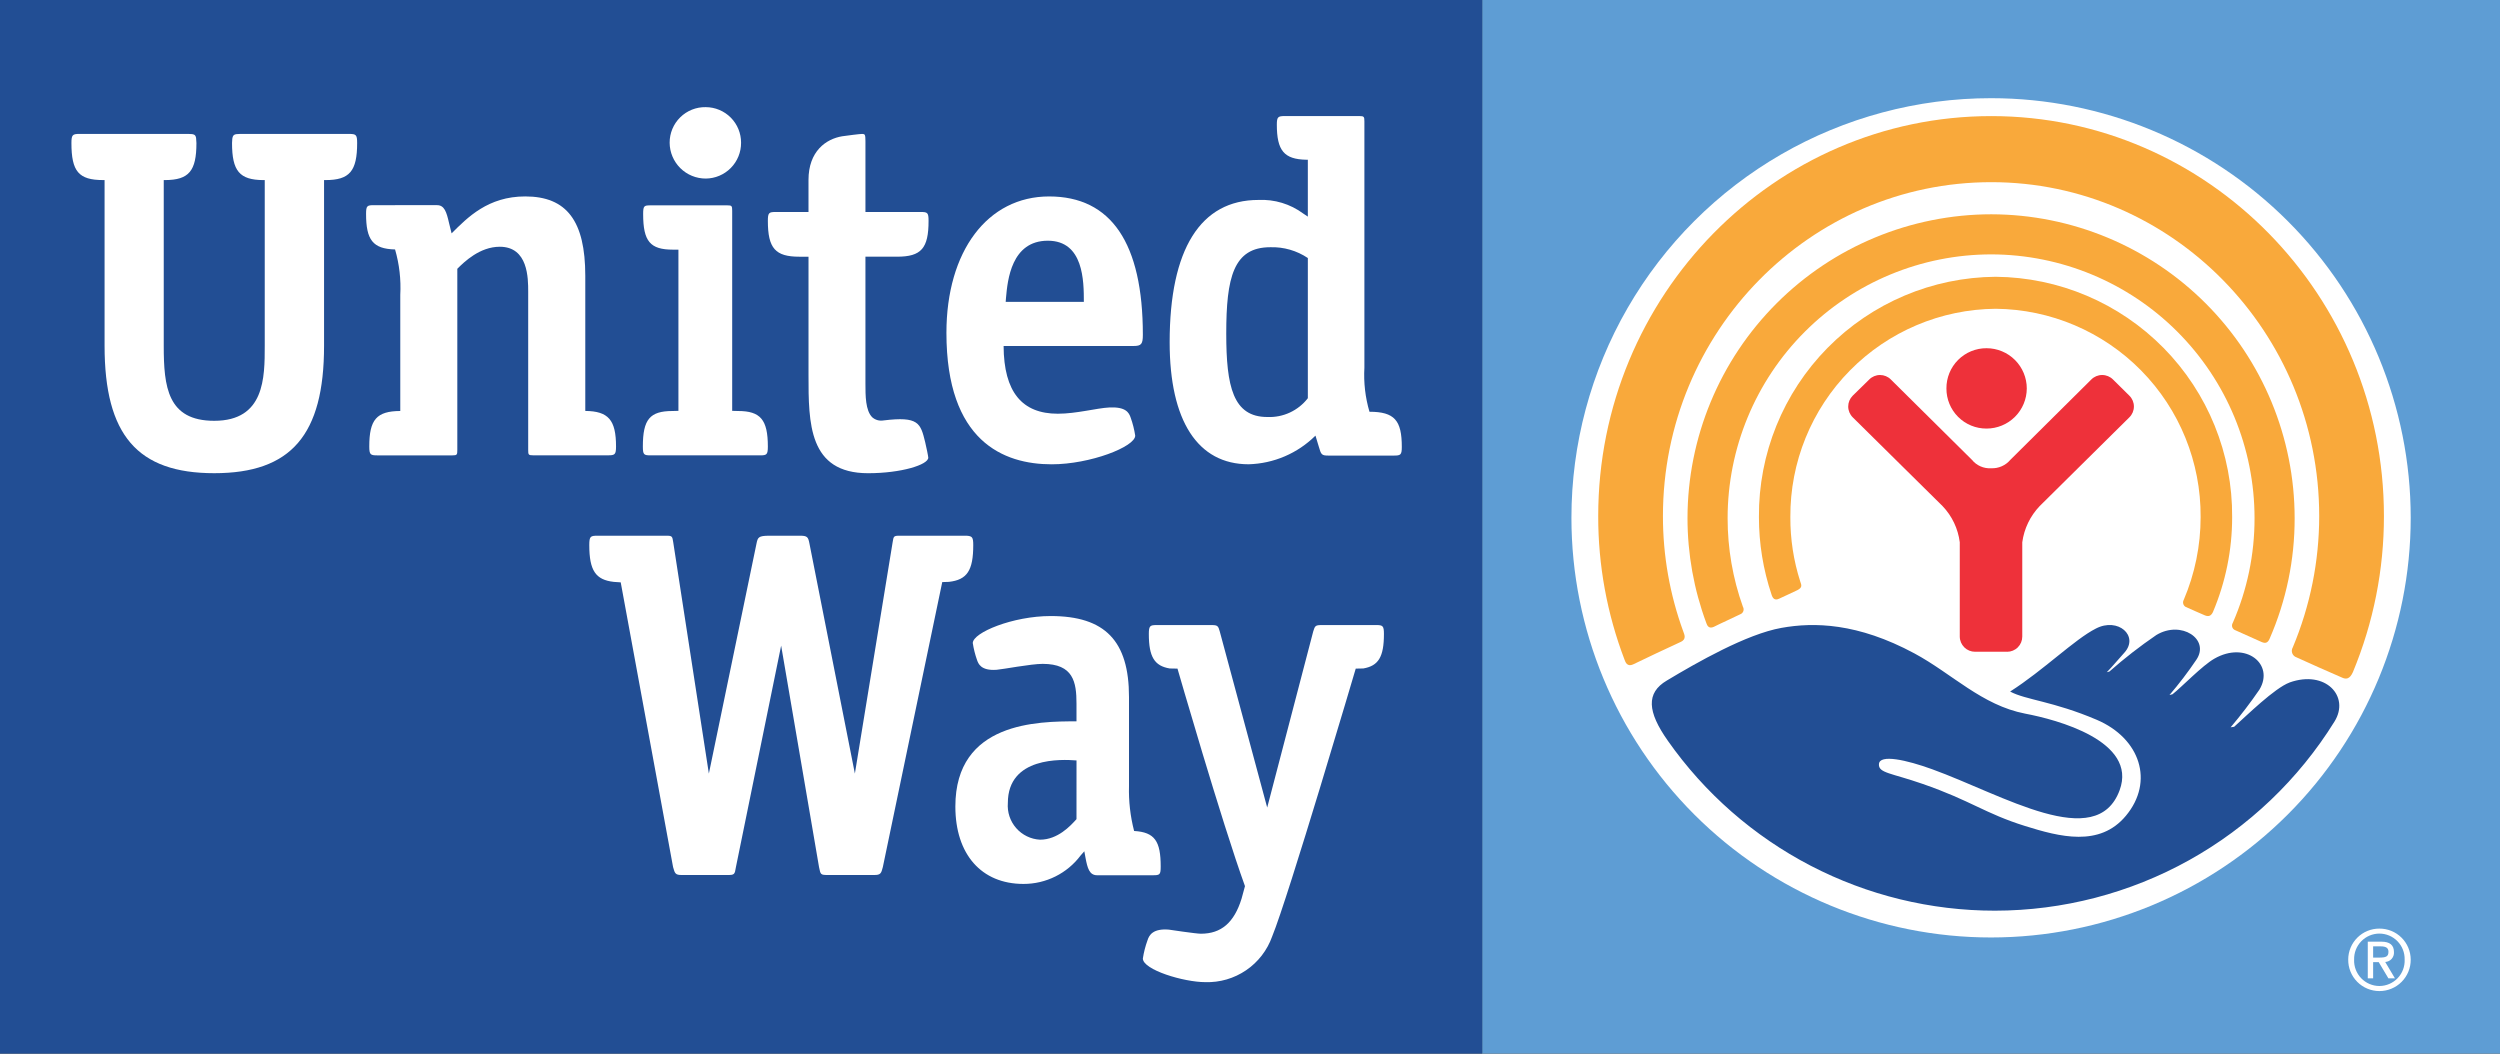 <svg xmlns="http://www.w3.org/2000/svg" xmlns:xlink="http://www.w3.org/1999/xlink" width="280" height="118" viewBox="0 0 280 118">
  <rect x="0" y="0" width="280" height="118" fill="#333333" stroke="none"/>
  <defs>
    <clipPath id="clip-path">
      <path id="Path_151" data-name="Path 151" d="M280-.462H166v-118H280v118" fill="none"/>
    </clipPath>
    <clipPath id="clip-path-2">
      <path id="Path_153" data-name="Path 153" d="M166-.462H0v-118H166v118" fill="none"/>
    </clipPath>
    <clipPath id="clip-path-3">
      <path id="Path_155" data-name="Path 155" d="M270-60.465a47.019,47.019,0,0,1-47,47,47,47,0,0,1-47-47,46.985,46.985,0,0,1,47-47,47.01,47.01,0,0,1,47,47" fill="none"/>
    </clipPath>
    <clipPath id="clip-path-4">
      <path id="Path_157" data-name="Path 157" d="M199.242-51.4c.475-.228,1.574-.722,2.061-.963.565-.292.487-.527.317-.993a23.226,23.226,0,0,1-1.1-7.192,23.19,23.19,0,0,1,23-23.332,23.174,23.174,0,0,1,22.949,23.332,23.611,23.611,0,0,1-1.892,9.275.577.577,0,0,0,.206.779c.376.161,1.77.8,2.177.958s.671.069.887-.372A27.188,27.188,0,0,0,250-60.551a26.718,26.718,0,0,0-26.488-26.912A26.715,26.715,0,0,0,197-60.551a27.272,27.272,0,0,0,1.414,8.689c.13.413.352.683.829.459" fill="none"/>
    </clipPath>
    <clipPath id="clip-path-5">
      <path id="Path_159" data-name="Path 159" d="M191.95-48.257c.539-.284,2.44-1.14,2.94-1.4a.581.581,0,0,0,.314-.85,29.421,29.421,0,0,1-1.711-9.927,29.55,29.55,0,0,1,29.532-29.537,29.541,29.541,0,0,1,29.484,29.537,29.112,29.112,0,0,1-2.438,11.735.553.553,0,0,0,.283.822c.448.2,2.572,1.151,2.962,1.327.417.17.678.1.888-.392A33.566,33.566,0,0,0,257-60.429a34.043,34.043,0,0,0-33.975-34.033A34.062,34.062,0,0,0,189-60.429a33.824,33.824,0,0,0,2.114,11.764c.08.226.253.675.836.409" fill="none"/>
    </clipPath>
    <clipPath id="clip-path-6">
      <path id="Path_161" data-name="Path 161" d="M182.893-44.042c.656-.333,4.64-2.206,5.329-2.516.723-.315.407-.867.307-1.171a37.61,37.61,0,0,1-2.28-12.93c0-20.637,16.483-37.4,36.773-37.4,20.229,0,36.729,16.766,36.729,37.4a38.054,38.054,0,0,1-2.957,14.7.762.762,0,0,0,.415,1.12c.626.294,4.506,2.028,5.04,2.241.519.259.923.2,1.276-.586A45.426,45.426,0,0,0,267-60.659c0-24.7-19.729-44.8-43.978-44.8-24.3,0-44.022,20.106-44.022,44.8a44.925,44.925,0,0,0,2.95,16.089c.1.281.3.809.943.528" fill="none"/>
    </clipPath>
    <clipPath id="clip-path-7">
      <path id="Path_163" data-name="Path 163" d="M222.494-70.462A4.508,4.508,0,0,0,227-74.952a4.51,4.51,0,0,0-4.506-4.51A4.472,4.472,0,0,0,218-74.952a4.47,4.47,0,0,0,4.494,4.49" fill="none"/>
    </clipPath>
    <clipPath id="clip-path-8">
      <path id="Path_165" data-name="Path 165" d="M224.794-45.462a1.7,1.7,0,0,0,1.7-1.7V-57.727a7.283,7.283,0,0,1,1.951-4.055l10.045-9.94a1.7,1.7,0,0,0,0-2.423l-1.832-1.811a1.717,1.717,0,0,0-2.435,0l-9.062,8.993a2.653,2.653,0,0,1-2.151.946,2.568,2.568,0,0,1-2.155-.946l-9.077-8.993a1.707,1.707,0,0,0-2.426,0l-1.847,1.811a1.705,1.705,0,0,0,0,2.423l10.06,9.94a7.157,7.157,0,0,1,1.929,4.055v10.562a1.71,1.71,0,0,0,1.719,1.7h3.581" fill="none"/>
    </clipPath>
    <clipPath id="clip-path-9">
      <path id="Path_167" data-name="Path 167" d="M256.437-42.023c-1.674.619-4.806,3.7-6.213,4.96l-.393.058a51.63,51.63,0,0,0,3.226-4.222c1.707-2.827-1.515-5.488-5.05-3.463-1.351.768-3.6,3.125-4.686,3.985l-.34.086a43.226,43.226,0,0,0,3.01-3.951c1.558-2.288-1.687-4.461-4.482-2.769a54.03,54.03,0,0,0-5.257,4.089l-.289.073c.444-.43,1.557-1.743,1.979-2.2,1.652-1.853-.713-3.986-3.207-2.685-2.393,1.215-5.831,4.646-9.6,7.054,1.746.941,4.82,1.085,9.691,3.16,4.887,2.081,6.466,6.927,3.275,10.753-2.945,3.545-7.431,2.352-11.294,1.146-4.482-1.4-6.071-2.844-11.466-4.714-3.522-1.227-4.968-1.21-4.9-2.214.058-1.152,3.106-.464,5.956.568,7.914,2.867,18.418,9.365,21,2.356,2.04-5.522-7.077-7.919-10.569-8.579-4.858-.935-8.208-4.486-12.418-6.75-6.362-3.424-11.255-3.509-14.884-2.857-3.907.694-9.475,3.878-12.844,5.9-2.345,1.383-2.17,3.5.114,6.738a44.744,44.744,0,0,0,36.631,19.035,44.811,44.811,0,0,0,38.034-21.18c1.756-2.827-1-5.809-5.023-4.381" fill="none"/>
    </clipPath>
    <clipPath id="clip-path-10">
      <path id="Path_169" data-name="Path 169" d="M128-11.109c.009,1.27,4.591,2.647,6.992,2.647a7.69,7.69,0,0,0,7.484-5.1c1.82-4.433,9.367-30.015,9.367-30.015l.851-.017c1.693-.294,2.307-1.293,2.307-3.861,0-.925-.131-1-.886-1H147.92c-.6.018-.652.109-.839.715l-5.155,19.725-5.313-19.725c-.166-.606-.245-.7-.834-.715h-6.227c-.747,0-.883.079-.883,1,0,2.574.636,3.578,2.338,3.861l.871.017s4.952,17.168,7.559,24.362l-.381,1.4c-.832,2.693-2.282,3.929-4.557,3.929-.554,0-3.6-.46-3.6-.46-1.728-.135-2.19.579-2.379,1.2A10.551,10.551,0,0,0,128-11.109" fill="none"/>
    </clipPath>
    <clipPath id="clip-path-11">
      <path id="Path_171" data-name="Path 171" d="M108.242-58.462h-7.493c-.66,0-.668.07-.772.724l-4.23,25.917L90.654-57.605c-.134-.7-.236-.857-1.037-.857H86.183c-1.258,0-1.313.19-1.459.9L79.393-31.821,75.4-57.738c-.1-.654-.116-.724-.761-.724H66.927c-.8,0-.927.075-.927,1.047,0,2.853.708,3.895,2.743,4.124l.778.053,5.863,31.886c.2.741.276.891.977.891h5.081c.819,0,.846-.04.982-.891l5.064-24.8L91.735-21.33c.169.829.169.868,1,.868h5.177c.685,0,.787-.15.967-.891l6.653-31.915.738-.024c2.051-.229,2.734-1.277,2.734-4.124,0-.9-.127-1-.758-1.047" fill="none"/>
    </clipPath>
    <clipPath id="clip-path-12">
      <path id="Path_173" data-name="Path 173" d="M120.567-26.717c-.674.754-2.1,2.3-4.088,2.3a3.818,3.818,0,0,1-3.6-4.112c0-5.2,6.038-4.89,7.691-4.764Zm6.454,1.326a18.1,18.1,0,0,1-.573-5.039V-40.4c0-6.277-2.678-9.065-8.772-9.065-4.239,0-8.725,1.857-8.725,3.028a10.472,10.472,0,0,0,.478,1.9c.132.367.4,1.224,2.2,1.091.728-.058,3.837-.663,5.149-.663,3.447,0,3.789,2.045,3.789,4.45v1.987c-4.292,0-13.567.046-13.567,9.538,0,5.354,2.914,8.672,7.625,8.672a7.976,7.976,0,0,0,6.41-3.194l.409-.462.132.725c.219,1.16.43,1.959,1.3,1.959h6.248c.777,0,.874-.063.874-.976,0-2.845-.663-3.845-2.979-3.982" fill="none"/>
    </clipPath>
    <clipPath id="clip-path-13">
      <path id="Path_175" data-name="Path 175" d="M82.66-72.429l-.655-.018v-22.4c0-.554-.039-.616-.541-.616H72.87c-.749,0-.837.062-.837.985,0,3.048.785,3.977,3.337,3.977h.614v18.054l-.652.018c-2.558,0-3.332.94-3.332,3.982,0,.911.116.985.854.985h12.29c.718,0,.856-.074.856-.985,0-3.014-.831-3.982-3.34-3.982" fill="none"/>
    </clipPath>
    <clipPath id="clip-path-14">
      <path id="Path_177" data-name="Path 177" d="M79.046-106.462A3.97,3.97,0,0,0,75-102.474a4.038,4.038,0,0,0,4.046,4.011A3.987,3.987,0,0,0,83-102.474a3.97,3.97,0,0,0-3.954-3.988" fill="none"/>
    </clipPath>
    <clipPath id="clip-path-15">
      <path id="Path_179" data-name="Path 179" d="M36.29-98.293h.166c2.7,0,3.544-1,3.544-4.146,0-.928-.114-1.023-.9-1.023H26.884c-.693,0-.793.118-.867.541l-.029.483c0,3.135.844,4.126,3.492,4.146h.171v18.559c0,3.559,0,8.4-5.658,8.4-5.235,0-5.654-3.8-5.654-8.4V-98.293h.18C21.146-98.313,22-99.3,22-102.439l-.04-.586c-.074-.334-.182-.438-.856-.438H8.907c-.779,0-.907.1-.907,1.023,0,3.178.808,4.146,3.552,4.146h.16v18.559c0,9.993,3.677,14.271,12.282,14.271s12.3-4.278,12.3-14.271V-98.293" fill="none"/>
    </clipPath>
    <clipPath id="clip-path-16">
      <path id="Path_181" data-name="Path 181" d="M65.552-72.433V-87.57c0-6.141-2.075-8.892-6.728-8.892-4.162,0-6.459,2.353-8.245,4.138-.156-.651-.288-1.164-.288-1.164-.279-1.231-.52-1.995-1.337-1.995H41.9c-.788,0-.9.062-.9.986,0,2.885.746,3.912,3.247,3.974a15.315,15.315,0,0,1,.584,5.092v13c-2.661.017-3.472.964-3.472,3.985,0,.912.135.986.913.986h8.4c.514,0,.547-.074.547-.6V-88.357c.772-.775,2.517-2.469,4.754-2.469,3.185,0,3.185,3.529,3.185,5.041v17.719c0,.53.021.6.564.6h8.366c.769,0,.908-.074.908-.986,0-2.982-.858-3.956-3.448-3.985" fill="none"/>
    </clipPath>
    <clipPath id="clip-path-17">
      <path id="Path_183" data-name="Path 183" d="M97.226-65.462c3.714,0,6.741-.948,6.741-1.742,0-.139-.22-1.214-.349-1.742-.521-2.127-.727-2.91-4.67-2.427a1.507,1.507,0,0,1-1.26-.356c-.759-.759-.759-2.426-.759-3.766V-89.712h3.539c2.719,0,3.531-.938,3.531-4.014,0-.931-.118-.994-.9-.994H96.93v-7.934c0-.762-.067-.8-.363-.808-.278,0-1.579.17-2.238.262-1.826.3-3.777,1.687-3.777,4.888v3.593H86.9c-.773,0-.9.063-.9.994,0,3.076.838,4.014,3.527,4.014h1.026v13.244c0,5.4,0,11.005,6.674,11.005" fill="none"/>
    </clipPath>
    <clipPath id="clip-path-18">
      <path id="Path_185" data-name="Path 185" d="M112.637-84.656l.038-.485c.174-1.912.58-6.361,4.684-6.361,4.015,0,4.032,4.535,4.032,6.846ZM128-80.96c0-10.279-3.547-15.5-10.5-15.5-6.9,0-11.5,6.129-11.5,15.28,0,12.148,6.4,14.72,11.784,14.72,4.331,0,9.36-1.973,9.36-3.211a10.721,10.721,0,0,0-.5-1.99c-.2-.616-.578-1.25-2.4-1.164-1.411.069-3.677.7-5.768.7-4.007,0-6.045-2.424-6.072-7.586H126.96c.86,0,1.04-.211,1.04-1.249" fill="none"/>
    </clipPath>
    <clipPath id="clip-path-19">
      <path id="Path_187" data-name="Path 187" d="M141.94-71.758c-3.841,0-4.6-3.417-4.6-9.344,0-6.277.8-9.671,4.933-9.671a7.156,7.156,0,0,1,4.205,1.21v15.7A5.431,5.431,0,0,1,141.94-71.758Zm11.441-.586a14.609,14.609,0,0,1-.569-4.942v-27.589c0-.515-.044-.588-.57-.588h-8.316c-.775,0-.921.073-.921.954,0,2.916.808,3.889,3.305,3.937h.167v6.37l-.514-.343a7.814,7.814,0,0,0-5.021-1.523c-6.486,0-9.941,5.508-9.941,15.94,0,8.8,3.141,13.665,8.844,13.665a11.055,11.055,0,0,0,7.487-3.208l.361,1.193c.268.935.319,1.041,1.088,1.041h7.328c.757,0,.893-.073.893-.973,0-2.961-.807-3.935-3.619-3.935" fill="none"/>
    </clipPath>
    <clipPath id="clip-path-20">
      <path id="Path_189" data-name="Path 189" d="M265.791-11.212h.667c.751,0,1.048-.1,1.048-.653,0-.417-.256-.607-.891-.607h-.824Zm0,2.323h-.6v-4.106h1.524c.94,0,1.409.38,1.409,1.165a1.038,1.038,0,0,1-.98,1.11l1.089,1.831H267.5L266.418-10.7h-.627Zm3.529-2.1a2.835,2.835,0,0,0-2.831-2.912,2.839,2.839,0,0,0-2.828,2.912,2.843,2.843,0,0,0,2.828,2.96A2.84,2.84,0,0,0,269.32-10.992Zm-6.32,0a3.475,3.475,0,0,1,3.489-3.47A3.487,3.487,0,0,1,270-10.992a3.5,3.5,0,0,1-3.511,3.53A3.492,3.492,0,0,1,263-10.992" fill="none"/>
    </clipPath>
  </defs>
  <g id="Group_119" data-name="Group 119" transform="translate(0 118.462)">
    <g id="Group_99" data-name="Group 99" clip-path="url(#clip-path)">
      <path id="Path_150" data-name="Path 150" d="M161,4.538H285v-128H161Z" fill="#5e9dd4"/>
    </g>
    <g id="Group_100" data-name="Group 100" clip-path="url(#clip-path-2)">
      <path id="Path_152" data-name="Path 152" d="M-5,4.538H171v-128H-5Z" fill="#224e94"/>
    </g>
    <g id="Group_101" data-name="Group 101" clip-path="url(#clip-path-3)">
      <path id="Path_154" data-name="Path 154" d="M171-8.462H275v-104H171Z" fill="#fff"/>
    </g>
    <g id="Group_102" data-name="Group 102" clip-path="url(#clip-path-4)">
      <path id="Path_156" data-name="Path 156" d="M192-44.462h63v-48H192Z" fill="#f9a93b"/>
    </g>
    <g id="Group_103" data-name="Group 103" clip-path="url(#clip-path-5)">
      <path id="Path_158" data-name="Path 158" d="M184-41.462h78v-58H184Z" fill="#f9a93b"/>
    </g>
    <g id="Group_104" data-name="Group 104" clip-path="url(#clip-path-6)">
      <path id="Path_160" data-name="Path 160" d="M174-37.462h98v-73H174Z" fill="#f9a93b"/>
    </g>
    <g id="Group_105" data-name="Group 105" clip-path="url(#clip-path-7)">
      <path id="Path_162" data-name="Path 162" d="M213-65.462h19v-19H213Z" fill="#ee313a"/>
    </g>
    <g id="Group_106" data-name="Group 106" clip-path="url(#clip-path-8)">
      <path id="Path_164" data-name="Path 164" d="M202-40.462h42v-41H202Z" fill="#ee313a"/>
    </g>
    <g id="Group_107" data-name="Group 107" clip-path="url(#clip-path-9)">
      <path id="Path_166" data-name="Path 166" d="M180-11.462h87v-42H180Z" fill="#224e94"/>
    </g>
    <g id="Group_108" data-name="Group 108" clip-path="url(#clip-path-10)">
      <path id="Path_168" data-name="Path 168" d="M123-3.462h37v-50H123Z" fill="#fff"/>
    </g>
    <g id="Group_109" data-name="Group 109" clip-path="url(#clip-path-11)">
      <path id="Path_170" data-name="Path 170" d="M61-15.462h53v-48H61Z" fill="#fff"/>
    </g>
    <g id="Group_110" data-name="Group 110" clip-path="url(#clip-path-12)">
      <path id="Path_172" data-name="Path 172" d="M102-14.462h33v-40H102Z" fill="#fff"/>
    </g>
    <g id="Group_111" data-name="Group 111" clip-path="url(#clip-path-13)">
      <path id="Path_174" data-name="Path 174" d="M67-62.462H91v-38H67Z" fill="#fff"/>
    </g>
    <g id="Group_112" data-name="Group 112" clip-path="url(#clip-path-14)">
      <path id="Path_176" data-name="Path 176" d="M70-93.462H88v-18H70Z" fill="#fff"/>
    </g>
    <g id="Group_113" data-name="Group 113" clip-path="url(#clip-path-15)">
      <path id="Path_178" data-name="Path 178" d="M3-60.462H45v-48H3Z" fill="#fff"/>
    </g>
    <g id="Group_114" data-name="Group 114" clip-path="url(#clip-path-16)">
      <path id="Path_180" data-name="Path 180" d="M36-62.462H74v-39H36Z" fill="#fff"/>
    </g>
    <g id="Group_115" data-name="Group 115" clip-path="url(#clip-path-17)">
      <path id="Path_182" data-name="Path 182" d="M81-60.462h28v-48H81Z" fill="#fff"/>
    </g>
    <g id="Group_116" data-name="Group 116" clip-path="url(#clip-path-18)">
      <path id="Path_184" data-name="Path 184" d="M101-61.462h32v-40H101Z" fill="#fff"/>
    </g>
    <g id="Group_117" data-name="Group 117" clip-path="url(#clip-path-19)">
      <path id="Path_186" data-name="Path 186" d="M126-61.462h36v-49H126Z" fill="#fff"/>
    </g>
    <g id="Group_118" data-name="Group 118" clip-path="url(#clip-path-20)">
      <path id="Path_188" data-name="Path 188" d="M258-2.462h17v-17H258Z" fill="#fff"/>
    </g>
  </g>
</svg>

